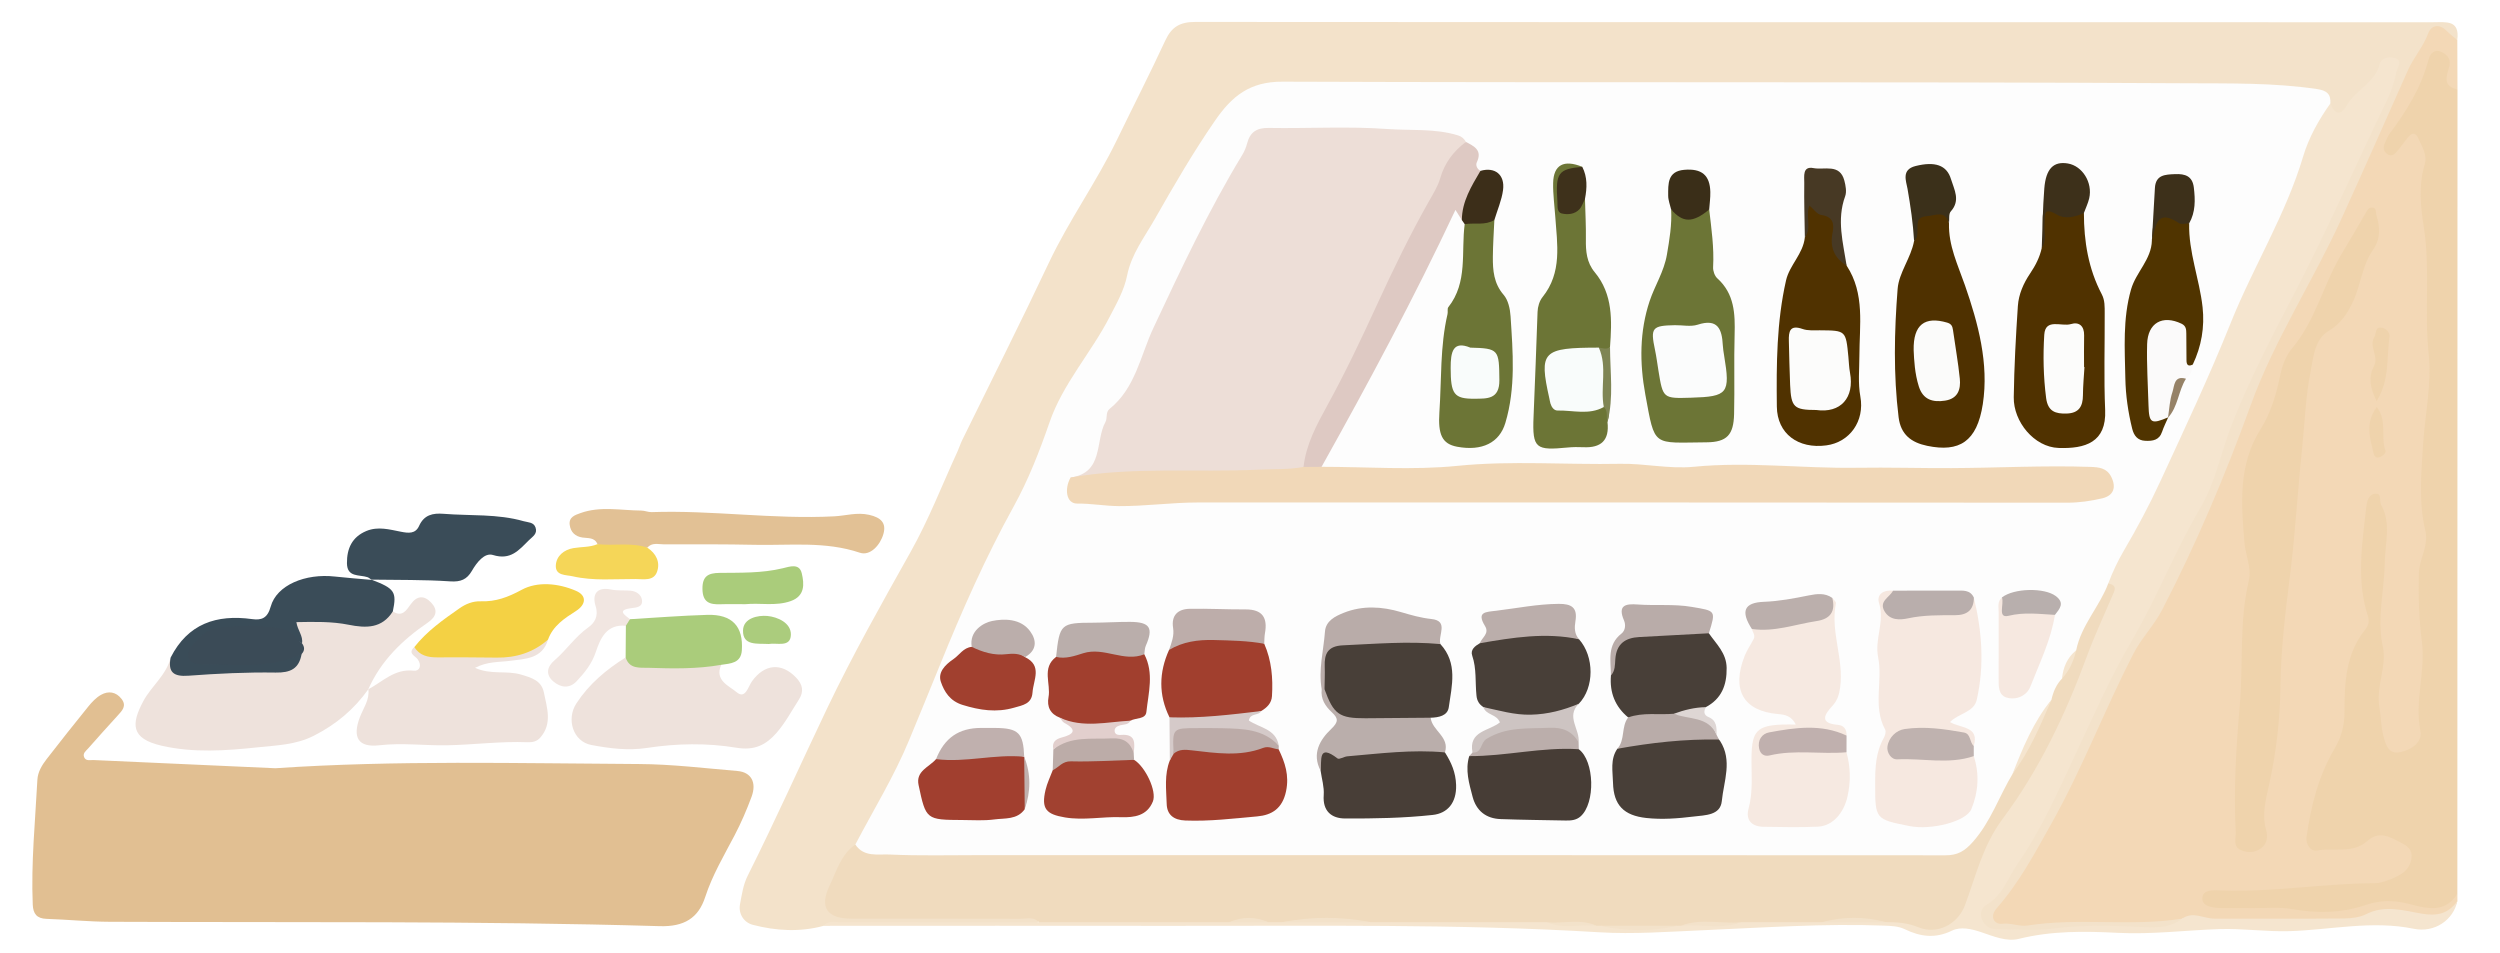 <?xml version="1.0" encoding="utf-8"?>
<!-- Generator: Adobe Illustrator 16.0.0, SVG Export Plug-In . SVG Version: 6.00 Build 0)  -->
<!DOCTYPE svg PUBLIC "-//W3C//DTD SVG 1.1//EN" "http://www.w3.org/Graphics/SVG/1.1/DTD/svg11.dtd">
<svg version="1.1" id="レイヤー_1" xmlns="http://www.w3.org/2000/svg" xmlns:xlink="http://www.w3.org/1999/xlink" x="0px"
	 y="0px" width="236px" height="90px" viewBox="0 0 236 90" enable-background="new 0 0 236 90" xml:space="preserve">
<g id="ラインナップ">
	<g>
		<path fill-rule="evenodd" clip-rule="evenodd" fill="#F3E2CA" d="M77.744,87.4c-2.235,0.607-4.478,0.477-6.678-0.096
			c-0.863-0.225-1.378-1.063-1.208-1.952c0.173-0.905,0.294-1.828,0.733-2.702c2.606-5.198,4.975-10.513,7.479-15.758
			c2.407-5.043,5.163-9.926,7.898-14.804c1.715-3.057,2.968-6.307,4.422-9.474c0.161-0.351,0.274-0.727,0.444-1.074
			c2.727-5.571,5.525-11.11,8.172-16.719c1.895-4.014,4.498-7.621,6.428-11.606c1.519-3.135,3.108-6.237,4.573-9.398
			c0.595-1.284,1.392-1.749,2.826-1.746c38.962,0.037,77.926,0.028,116.888,0.028c1.165,0,2.507-0.243,2.245,1.673
			c-2.122-0.536-2.349-0.638-3.32,1.527c-1.72,3.83-3.978,7.388-5.396,11.375c-1.619,4.549-4.012,8.776-6.308,13.008
			c-2.976,5.487-4.994,11.345-7.266,17.115c-1.884,4.785-4.303,9.321-6.952,13.743c-1.762,2.939-3.381,5.966-4.664,9.169
			c-1.674,4.172-3.81,8.125-6.226,11.911c-0.89,1.394-1.479,2.98-2.698,4.177c-0.423,0.413-0.248,0.832,0.382,0.901
			c0.604,0.066,1.215,0.239,1.818,0.154c4.407-0.628,8.869,0.196,13.273-0.521c0.486-0.079,1.003-0.031,1.413,0.336
			c-0.547,1.652-2.095,1.157-3.085,1.11c-4.1-0.194-8.175-0.126-12.248,0.352c-0.832,0.1-1.674-0.003-2.484-0.136
			c-1.441-0.237-2.004-1.662-1.029-2.75c4.403-4.93,6.696-11.043,9.561-16.838c1.545-3.129,2.984-6.313,4.854-9.274
			c1.129-1.787,1.885-3.771,2.737-5.696c1.078-2.433,2.717-4.554,3.665-7.078c1.54-4.093,2.763-8.305,4.783-12.23
			c2.663-5.175,5.381-10.33,7.83-15.611c1.561-3.362,2.85-6.848,4.673-10.095c0.361-0.643,0.607-1.417,0.476-2.196
			c-0.352-0.236-0.639-0.037-0.734,0.179c-0.654,1.466-1.958,2.368-2.974,3.521c-1.214,1.373-1.525,1.362-2.526-0.213
			c-0.278-0.567-0.798-0.734-1.364-0.819c-0.712-0.107-1.423-0.31-2.143-0.281c-3.941,0.153-7.86-0.377-11.798-0.375
			c-27.685,0.015-55.367,0.038-83.052-0.041c-2.669-0.009-4.341,1.042-5.805,3.1c-2.577,3.623-4.661,7.532-6.923,11.338
			c-0.743,1.251-1.292,2.558-1.707,3.954c-0.798,2.687-2.257,5.074-3.852,7.332c-1.199,1.696-2.325,3.439-2.984,5.36
			c-1.666,4.855-4.186,9.299-6.398,13.89c-2.169,4.499-4.084,9.102-5.919,13.741c-1.799,4.544-3.865,8.961-6.591,13.039
			c-0.961,1.097-1.618,2.375-2.168,3.707c-0.708,1.717-0.204,2.525,1.699,2.552c4.755,0.066,9.512,0.014,14.267,0.026
			c0.882,0.003,1.778-0.102,2.639,0.153c0.342,0.102,0.946,0.192,0.443,0.815c-6.118,0.023-12.232-0.004-18.349,0.019
			C78.927,87.229,78.305,87.051,77.744,87.4z"/>
		<path fill-rule="evenodd" clip-rule="evenodd" fill="#F3D8B6" d="M205.998,86.721c-4.83,0.769-9.733-0.116-14.566,0.645
			c-0.811,0.128-1.568-0.269-2.436-0.163c-0.685,0.082-1.258-0.617-0.486-1.492c2.124-2.413,3.616-5.245,5.177-8.026
			c2.897-5.165,5.001-10.716,7.706-15.976c0.76-1.476,1.951-2.667,2.722-4.158c3.226-6.233,5.949-12.671,8.339-19.272
			c2.231-6.165,5.863-11.677,8.577-17.623c2.126-4.663,4.197-9.349,6.279-14.031c0.538-1.21,1.444-2.202,1.911-3.474
			c0.282-0.77,1.035-0.956,1.742-0.236c0.308,0.313,0.668,0.575,1.007,0.861c0.003,1.553,0.009,3.108,0.015,4.661
			c-1.317,0.34-1.269-0.622-1.38-1.438c-0.061-0.457,0.24-1.181-0.438-1.242c-0.559-0.051-0.669,0.657-0.813,1.12
			c-0.749,2.408-2.331,4.371-3.565,6.433c0.142,0.23,0.234,0.265,0.341,0.202c0.664-0.39,1.073-1.526,2.066-0.957
			c0.883,0.507,1.159,1.531,1.103,2.476c-0.082,1.385,0.057,2.777-0.054,4.141c-0.16,1.969,0.413,3.874,0.326,5.794
			c-0.195,4.202,0.5,8.388,0.063,12.594c-0.442,4.242-0.868,8.497-0.254,12.767c0.087,0.608,0.109,1.233-0.077,1.817
			c-0.773,2.395-0.581,4.816-0.286,7.25c0.166,1.381,0.207,2.777,0.012,4.149c-0.228,1.604-0.315,3.201-0.146,4.81
			c0.1,0.955-0.156,1.751-0.888,2.383c-1.291,1.113-2.739,0.806-3.287-0.811c-0.688-2.022-0.77-4.128-0.458-6.238
			c0.097-0.656,0.318-1.309,0.229-1.974c-0.458-3.387,0.064-6.736,0.353-10.095c0.113-1.329,0.177-2.634-0.71-3.995
			c-0.468,0.876-0.619,1.694-0.604,2.485c0.051,2.646-0.471,5.317,0.345,7.933c0.213,0.682,0.001,1.332-0.394,1.895
			c-1.339,1.909-1.646,4.104-1.652,6.338c-0.007,1.881-0.402,3.587-1.322,5.246c-1.164,2.098-1.838,4.388-2.102,6.788
			c-0.117,1.082,0.316,1.589,1.418,1.441c1.308-0.176,2.624-0.173,3.838-0.916c1.181-0.725,3.225-0.136,4.006,1.015
			c0.677,0.998,0.386,1.922-0.427,2.683c-1.12,1.051-2.526,1.284-4.005,1.337c-4.539,0.161-9.056,0.771-13.607,0.695
			c-0.218-0.004-0.445,0.024-0.689,0.299c0.536,0.484,1.196,0.37,1.798,0.382c2.384,0.043,4.762-0.027,7.142,0.29
			c1.646,0.22,3.331,0.129,4.935-0.435c1.565-0.552,3.18-0.749,4.74-0.211c1.607,0.555,2.995,0.008,4.433-0.495
			c0.003,0.221,0.003,0.441,0.003,0.665c-0.508,1.44-1.59,1.952-3.009,1.705c-2.329-0.405-4.567-0.172-6.898,0.257
			c-3.046,0.562-6.196,0.166-9.302,0.191C210.503,87.229,208.221,87.342,205.998,86.721z"/>
		<path fill-rule="evenodd" clip-rule="evenodd" fill="#E1BF92" d="M25.994,72.522c11.394-0.771,22.875-0.459,34.354-0.397
			c3.089,0.018,6.18,0.396,9.265,0.657c1.296,0.109,1.836,1.073,1.338,2.426c-0.459,1.243-0.988,2.468-1.603,3.642
			c-0.999,1.908-2.099,3.751-2.776,5.83c-0.647,1.995-1.994,2.817-4.297,2.749c-17.3-0.508-34.609-0.335-51.916-0.412
			c-1.99-0.008-3.977-0.211-5.968-0.277c-0.92-0.031-1.263-0.479-1.299-1.349c-0.166-3.94,0.232-7.859,0.438-11.786
			c0.038-0.728,0.431-1.376,0.875-1.95C5.698,69.992,7,68.339,8.327,66.706c0.345-0.426,0.747-0.857,1.215-1.117
			c0.69-0.386,1.407-0.29,1.929,0.385c0.511,0.659,0.068,1.107-0.365,1.577c-0.938,1.017-1.854,2.056-2.774,3.09
			c-0.211,0.238-0.547,0.465-0.389,0.839c0.165,0.39,0.571,0.254,0.881,0.268C14.521,72.01,20.216,72.264,25.994,72.522z"/>
		<path fill-rule="evenodd" clip-rule="evenodd" fill="#EFD3AC" d="M231.974,84.391c-1.26,1.958-3.063,1.304-4.738,0.898
			c-1.347-0.327-2.617-0.306-3.909,0.14c-2.308,0.795-4.642,0.799-7.034,0.379c-1.133-0.199-2.323-0.074-3.488-0.083
			c-1-0.009-1.999,0.001-2.997-0.003c-0.797-0.005-1.911-0.104-1.908-0.894c0.004-0.932,1.144-0.788,1.889-0.764
			c4.819,0.162,9.592-0.67,14.402-0.694c0.482-0.003,0.982-0.176,1.441-0.355c0.943-0.37,1.842-0.819,2.012-1.985
			c0.119-0.815-0.392-1.179-1.033-1.503c-1.048-0.529-2.001-1.149-3.169-0.114c-1.355,1.202-3.159,0.585-4.745,0.88
			c-0.529,0.098-1.067-0.546-0.959-1.299c0.419-2.916,1.127-5.751,2.638-8.307c0.646-1.092,0.947-2.22,0.945-3.454
			c-0.001-2.783,0.103-5.53,1.989-7.841c0.274-0.336,0.373-0.758,0.215-1.25c-1.105-3.411-0.53-6.859-0.148-10.294
			c0.057-0.514,0.234-1.229,0.887-1.244c0.606-0.016,0.322,0.71,0.521,1.07c0.973,1.765,0.36,3.596,0.335,5.44
			c-0.034,2.632-0.764,5.237-0.182,7.91c0.407,1.88-0.661,3.751-0.326,5.711c0.157,0.91,0.146,1.866,0.393,2.775
			c0.224,0.82,0.459,1.736,1.595,1.491c1.044-0.222,2.098-0.938,1.888-1.995c-0.57-2.853,0.499-5.633,0.138-8.427
			c-0.279-2.152-0.337-4.301-0.287-6.455c0.031-1.362,0.955-2.578,0.61-4.044c-0.636-2.677-0.384-5.422-0.212-8.111
			c0.184-2.857,0.834-5.728,0.529-8.572c-0.427-3.995,0.174-7.995-0.467-12.011c-0.29-1.819-0.502-3.908,0.092-5.862
			c0.274-0.907-0.272-1.719-0.63-2.518c-0.219-0.49-0.576-0.481-0.9-0.098c-0.356,0.422-0.659,0.887-1.018,1.306
			c-0.247,0.288-0.534,0.639-0.978,0.336c-0.374-0.255-0.42-0.631-0.236-1.032c0.139-0.302,0.25-0.63,0.445-0.892
			c1.597-2.132,2.992-4.362,3.672-6.984c0.144-0.555,0.545-1.057,1.231-0.736c0.582,0.273,0.948,0.721,0.71,1.478
			c-0.27,0.862-0.566,1.799,0.8,2.051C231.98,33.754,231.979,59.073,231.974,84.391z"/>
		<path fill-rule="evenodd" clip-rule="evenodd" fill="#F5E5CF" d="M205.998,86.721c1.013-0.727,2.027-0.001,3.039-0.001
			c4.085-0.001,8.168,0.02,12.251-0.016c0.701-0.007,1.475-0.104,2.086-0.412c1.732-0.873,3.475-0.356,5.15-0.057
			c1.49,0.27,2.584,0.055,3.452-1.18c-0.368,1.793-2.15,3.026-4.119,2.621c-3.933-0.811-7.838,0.105-11.738,0.225
			c-2.222,0.065-4.388-0.266-6.586-0.195c-3.207,0.104-6.398,0.521-9.619,0.354c-3.13-0.162-6.246-0.2-9.345,0.571
			c-1.157,0.287-2.397-0.248-3.545-0.635c-0.928-0.313-1.939-0.541-2.762-0.142c-1.569,0.766-2.979,0.578-4.447-0.135
			c-0.607-0.292-1.274-0.313-1.949-0.34c-5.711-0.215-11.416,0.193-17.111,0.435c-3.266,0.138-6.544,0.391-9.787,0.193
			c-13.458-0.813-26.927-0.584-40.392-0.607c-10.945-0.018-21.888-0.002-32.832-0.001c0.481-0.563,1.136-0.334,1.715-0.336
			c6.203-0.018,12.406-0.013,18.607-0.013c0.679-0.659,1.548-0.521,2.361-0.523c5.149-0.012,10.301-0.029,15.45-0.001
			c1.248,0.117,2.498,0.057,3.748,0.042c0.522-0.046,1.043-0.043,1.563,0.001c2.741,0.019,5.482,0.054,8.222-0.027
			c5.456,0.038,10.914-0.175,16.367,0.108c1.557,0.495,3.17,0.168,4.752,0.313c0.195,0.011,0.389,0.045,0.58,0.09
			c2.385,0.347,4.771,0.315,7.155,0.013c0.19-0.056,0.385-0.086,0.581-0.105c1.878-0.163,3.782,0.212,5.644-0.286
			c2.481-0.27,4.969-0.093,7.454-0.133c1.881,0.107,3.765,0.019,5.645,0.049c0.937,0.02,1.878-0.006,2.8,0.24
			c3.367,0.895,4.891,0.092,5.371-3.345c0.315-2.269,1.28-4.033,2.601-5.789c1.967-2.616,3.247-5.651,4.876-8.466
			c2.295-3.968,3.459-8.373,5.468-12.428c0.268-0.54,0.518-1.118,0.153-1.731c-0.059-1.184,0.58-2.11,1.124-3.071
			c2.658-4.68,4.781-9.611,6.99-14.511c2.23-4.948,4.28-9.979,6.733-14.828c1.023-2.024,2.061-4.054,2.68-6.254
			c0.56-1.993,1.525-3.805,2.478-5.62c0.239-0.454,0.382-1.095,1.128-1.022c0.403,1.056,0.973,1.203,1.551,0.179
			c0.828-1.468,2.662-2.104,3.101-3.917c0.133-0.549,0.862-0.726,1.431-0.551c0.792,0.244,0.242,0.885,0.166,1.245
			c-0.189,0.908-0.455,1.803-0.871,2.665c-2.949,6.123-5.688,12.353-8.817,18.379c-2.091,4.029-4.19,8.037-5.852,12.262
			c-1.028,2.619-1.537,5.463-2.975,7.896c-2.416,4.093-4.114,8.538-6.528,12.641c-1.98,3.366-3.555,6.989-5.226,10.544
			c-1.662,3.538-3.232,7.157-5.489,10.401c-0.931,1.339-1.404,2.999-2.95,3.895c-0.513,0.299-0.669,0.897-0.392,1.474
			c0.257,0.534,0.702,0.843,1.326,0.841c1.775-0.011,3.575,0.166,5.32-0.062c2.986-0.391,5.946-0.267,8.93-0.124
			C203.833,87.586,205.026,87.479,205.998,86.721z"/>
		<path fill-rule="evenodd" clip-rule="evenodd" fill="#EEE2DC" d="M34.771,65.065c-1.348,1.9-3.044,3.322-5.154,4.393
			c-1.709,0.866-3.521,0.901-5.281,1.089c-3.009,0.323-6.077,0.538-9.069-0.149c-2.956-0.676-2.881-2.07-1.738-4.21
			c0.758-1.422,2.177-2.451,2.581-4.115c0.561,0.955,1.403,1.184,2.484,1.221c2.641,0.092,5.24-0.47,7.873-0.375
			c0.781,0.028,1.224-0.36,1.517-1.014c0.235-0.466,0.235-0.946,0.072-1.436c-0.491-2.028-0.403-2.149,1.654-2.191
			c0.661-0.014,1.339-0.09,1.984,0.033c1.868,0.357,3.686,0.438,5.392-0.594c0.884,0.583,1.285-0.12,1.686-0.675
			c0.601-0.836,1.272-0.853,1.923-0.163c0.669,0.71,0.511,1.335-0.317,1.9c-2.386,1.63-4.417,3.596-5.613,6.293L34.771,65.065z"/>
		<path fill-rule="evenodd" clip-rule="evenodd" fill="#EEE2DC" d="M68.086,62.759c-0.667,1.472,0.758,1.993,1.442,2.577
			c0.842,0.719,1.098-0.526,1.464-1.031c1.187-1.637,2.781-1.771,4.145-0.355c0.645,0.668,0.769,1.322,0.282,2.083
			c-0.686,1.069-1.293,2.215-2.123,3.159c-0.953,1.085-2.022,1.687-3.762,1.396c-2.768-0.463-5.647-0.414-8.445,0.015
			c-1.807,0.277-3.549,0.047-5.268-0.276c-1.731-0.327-2.38-2.439-1.412-3.925c1.196-1.832,2.82-3.191,4.648-4.338
			c2.352,0.756,4.761,0.548,7.164,0.423C66.867,62.453,67.535,62.193,68.086,62.759z"/>
		<path fill-rule="evenodd" clip-rule="evenodd" fill="#EEE2DC" d="M34.764,65.072c1.369-0.728,2.496-1.968,4.298-1.759
			c0.533,0.063,0.793-0.484,0.37-1.073c-0.234-0.325-0.98-0.564-0.32-1.155c4.098,0.7,8.185,1.204,12.133-0.698
			c0.153-0.075,0.325-0.036,0.487-0.006c-0.534,1.826-2.16,1.813-3.572,2c-1.059,0.139-2.143,0.05-3.315,0.663
			c1.487,0.679,2.958,0.231,4.323,0.631c1.04,0.305,1.955,0.583,2.177,1.705c0.285,1.428,0.823,2.922-0.343,4.251
			c-0.32,0.364-0.742,0.455-1.202,0.436c-2.542-0.104-5.065,0.241-7.596,0.288c-2.127,0.039-4.242-0.25-6.396-0.001
			c-1.984,0.229-2.562-0.73-1.842-2.634c0.328-0.869,0.938-1.647,0.805-2.654L34.764,65.072z"/>
		<path fill-rule="evenodd" clip-rule="evenodd" fill="#E2C195" d="M56.401,51.368c-0.275-0.66-0.883-0.543-1.417-0.625
			c-0.673-0.104-1.104-0.485-1.203-1.183c-0.108-0.762,0.53-0.947,1.006-1.121c1.878-0.682,3.825-0.256,5.745-0.241
			c0.328,0.001,0.656,0.156,0.981,0.146c5.758-0.2,11.491,0.699,17.253,0.397c1.088-0.058,2.133-0.402,3.286-0.139
			c1.121,0.255,1.633,0.774,1.342,1.803c-0.298,1.053-1.247,2.101-2.222,1.773c-3.26-1.099-6.57-0.677-9.866-0.746
			c-2.879-0.063-5.759-0.05-8.64-0.047c-0.53,0-1.121-0.195-1.559,0.313C59.51,52.002,57.915,52.254,56.401,51.368z"/>
		<path fill-rule="evenodd" clip-rule="evenodd" fill="#3A4C58" d="M35.09,54.743c-0.135-0.089-0.261-0.213-0.408-0.261
			c-0.774-0.252-1.917,0.04-1.93-1.314c-0.012-1.385,0.478-2.478,1.837-3.044c1.097-0.453,2.18-0.139,3.257,0.071
			c0.688,0.134,1.366,0.227,1.715-0.548c0.47-1.045,1.29-1.227,2.318-1.144c2.522,0.204,5.084-0.013,7.561,0.7
			c0.415,0.119,0.931,0.078,1.111,0.585c0.216,0.602-0.275,0.866-0.627,1.214c-0.939,0.927-1.716,1.909-3.388,1.39
			c-0.804-0.248-1.537,0.713-1.994,1.503c-0.465,0.802-1.049,1.055-2.041,0.986c-2.477-0.167-4.967-0.123-7.451-0.164L35.09,54.743z
			"/>
		<path fill-rule="evenodd" clip-rule="evenodd" fill="#F4D144" d="M51.732,60.381c-1.39,1.214-3.019,1.726-4.851,1.697
			c-1.875-0.03-3.751-0.026-5.625-0.022c-0.871,0.003-1.645-0.172-2.143-0.971c1.179-1.498,2.716-2.58,4.256-3.655
			c0.596-0.418,1.262-0.692,2.016-0.667c1.406,0.048,2.569-0.383,3.858-1.084c1.5-0.816,3.472-0.621,5.129,0.095
			c1.046,0.449,0.949,1.297,0.012,1.896C53.283,58.374,52.204,59.073,51.732,60.381z"/>
		<path fill-rule="evenodd" clip-rule="evenodd" fill="#3A4C58" d="M28.472,61.743c-0.246,1.385-1.047,1.77-2.447,1.748
			c-2.742-0.043-5.49,0.093-8.226,0.296c-1.407,0.104-1.964-0.314-1.69-1.715c1.626-3.197,4.326-4.091,7.691-3.629
			c0.867,0.118,1.446-0.056,1.755-1.181c0.557-2.023,3.263-3.153,6.075-2.835c1.151,0.128,2.307,0.212,3.459,0.315l-0.038-0.025
			c2.205,0.835,2.42,1.147,2.033,2.999c-1.03,1.621-2.521,1.592-4.172,1.261c-1.606-0.322-3.245-0.278-4.934-0.248
			c0.118,0.784,0.656,1.309,0.532,1.999c-2.063-1.229-4.324-1.35-6.634-1.165c-1.003,0.08-1.971,0.285-2.735,1.017
			c-0.323,0.306-0.698,0.646-0.591,1.118c0.121,0.533,0.654,0.556,1.086,0.55c2.417-0.027,4.855,0.295,7.237-0.428
			C27.387,61.664,27.924,61.434,28.472,61.743z"/>
		<path fill-rule="evenodd" clip-rule="evenodd" fill="#AACC7B" d="M68.086,62.759c-2.273,0.402-4.568,0.36-6.857,0.282
			c-0.806-0.027-1.813,0.148-2.169-0.979c0.007-0.995,0.015-1.994,0.023-2.989c-0.179-0.397,0.101-0.511,0.383-0.621
			c2.433-0.142,4.861-0.337,7.294-0.409c2.349-0.07,3.424,1.075,3.27,3.351C69.948,62.612,68.965,62.63,68.086,62.759z"/>
		<path fill-rule="evenodd" clip-rule="evenodd" fill="#F1E6E1" d="M59.466,58.452c-0.126,0.206-0.256,0.415-0.383,0.621
			c-1.823-0.177-2.411,1.193-2.845,2.491c-0.372,1.114-1.051,1.938-1.8,2.739c-0.687,0.733-1.52,0.613-2.21,0.019
			c-0.759-0.653-0.578-1.392,0.118-1.989c1.125-0.967,1.948-2.228,3.184-3.104c0.583-0.413,1.002-1.041,0.695-2.015
			c-0.337-1.069,0.069-1.846,1.462-1.563c0.59,0.121,1.213,0.062,1.819,0.108c0.55,0.044,1.021,0.363,1.094,0.869
			c0.098,0.678-0.499,0.719-1.014,0.784C58.209,57.593,58.961,58.043,59.466,58.452z"/>
		<path fill-rule="evenodd" clip-rule="evenodd" fill="#AACC7B" d="M70.351,57.035c-0.778,0.002-1.555-0.021-2.331,0.007
			c-1.018,0.038-1.689-0.169-1.708-1.434c-0.019-1.221,0.543-1.515,1.612-1.527c1.991-0.024,3.992,0.038,5.953-0.434
			c0.688-0.165,1.578-0.5,1.81,0.475c0.237,1.004,0.317,2.141-1.047,2.622C73.229,57.241,71.778,56.897,70.351,57.035z"/>
		<path fill-rule="evenodd" clip-rule="evenodd" fill="#F5D658" d="M56.401,51.368c1.564,0.182,3.167-0.197,4.708,0.33
			c0.828,0.548,1.235,1.366,0.919,2.27c-0.318,0.913-1.281,0.695-2.025,0.692c-1.984-0.009-3.985,0.192-5.941-0.257
			c-0.626-0.146-1.659-0.04-1.591-1.053c0.06-0.885,0.783-1.46,1.659-1.608C54.884,51.611,55.671,51.677,56.401,51.368z"/>
		<path fill-rule="evenodd" clip-rule="evenodd" fill="#ABCC7D" d="M72.572,60.793c-1.07-0.064-2.465,0.196-2.431-1.281
			c0.027-1.174,1.427-1.446,2.3-1.365c0.948,0.089,2.258,0.646,2.218,1.791C74.616,61.157,73.308,60.651,72.572,60.793z"/>
		<path fill-rule="evenodd" clip-rule="evenodd" fill="#FDFDFD" d="M219.988,9.765c-1.098,1.54-2.037,3.222-2.566,4.991
			c-1.653,5.54-4.726,10.441-6.858,15.766c-2.029,5.066-4.368,10.012-6.655,14.972c-1.019,2.207-2.171,4.36-3.4,6.456
			c-0.595,1.013-1.082,2.046-1.49,3.132c0.119,1.442-0.857,2.462-1.444,3.618c-0.45,0.889-0.983,1.735-1.322,2.68
			c-0.541,0.856-1.052,1.729-1.338,2.714c-0.346,0.719-0.681,1.445-1.063,2.148c-1.481,2.355-2.689,4.852-3.753,7.422
			c-0.82,2.204-1.93,4.229-3.421,6.059c-0.797,0.977-1.711,1.543-2.979,1.523c-0.5-0.008-0.998,0.012-1.498,0.012
			c-32.177,0-64.353,0-96.529,0.002c-1.335,0-2.672-0.004-3.961-0.385c-0.528-0.157-1.331-0.196-0.968-1.149
			c1.712-3.271,3.651-6.415,5.074-9.849c0.972-2.346,1.938-4.696,2.893-7.049c2.077-5.128,4.308-10.18,6.986-15.026
			c1.395-2.526,2.439-5.213,3.381-7.937c1.263-3.659,3.913-6.533,5.659-9.923c0.661-1.282,1.382-2.515,1.668-3.952
			c0.4-2.009,1.648-3.616,2.627-5.338c1.798-3.165,3.625-6.309,5.701-9.31c1.575-2.276,3.266-3.645,6.332-3.633
			c28.475,0.11,56.948-0.011,85.423,0.151c4.063,0.023,8.184-0.057,12.251,0.549C219.644,8.542,220.044,8.875,219.988,9.765z"/>
		<path fill-rule="evenodd" clip-rule="evenodd" fill="#F0DBBE" d="M193.659,66.051c0.165-0.747,0.455-1.431,0.993-1.99
			c0.433-0.898,0.797-1.829,1.34-2.673c0.466-2.362,2.203-4.115,3.025-6.306c0.947,0.169,0.578,0.719,0.36,1.231
			c-0.797,1.872-1.666,3.714-2.366,5.622c-2.003,5.454-4.494,10.714-7.945,15.341c-1.908,2.557-2.531,5.389-3.57,8.17
			c-0.678,1.81-2.618,2.821-4.41,2.086c-1.024-0.419-2.02-0.488-3.067-0.481c-2.001-0.27-4.003-0.271-6.004,0.001
			c-2.553,0.001-5.105,0.002-7.658,0.005c-1.868,0.448-3.798-0.138-5.664,0.331l-0.166-0.001l-0.167,0.001
			c-2.443,0.263-4.886,0.263-7.328,0h-0.166h-0.167c-1.529-0.474-3.134,0.125-4.665-0.331c-5.551-0.003-11.102-0.004-16.652-0.005
			c-2.778-0.28-5.558-0.277-8.335-0.001c-0.442,0-0.884,0-1.326,0c-1.224-0.267-2.448-0.267-3.672,0
			c-5.994,0.001-11.988,0.001-17.982,0.001c-0.495-0.538-1.146-0.318-1.729-0.319c-5.33-0.017-10.659-0.006-15.987-0.013
			c-2.307-0.003-3.014-1.09-2.032-3.131c0.663-1.378,1.064-2.925,2.425-3.863c0.811,1.219,2.146,0.889,3.244,0.941
			c2.822,0.131,5.654,0.057,8.483,0.057c30.391,0,60.783-0.006,91.173,0.017c1.156,0.002,1.823-0.388,2.614-1.287
			c1.686-1.915,2.46-4.287,3.729-6.399C191.327,70.781,192.304,68.316,193.659,66.051z"/>
		<path fill-rule="evenodd" clip-rule="evenodd" fill="#EFD3AC" d="M211.06,78.619c-0.219-4.018,0.027-8.043,0.374-12.015
			c0.344-3.926-0.072-7.905,0.853-11.79c0.286-1.199-0.313-2.39-0.414-3.599c-0.308-3.694-0.594-7.344,1.541-10.725
			c0.97-1.536,1.485-3.332,1.854-5.124c0.194-0.953,0.541-1.815,1.15-2.542c2.219-2.65,2.935-6.08,4.695-8.964
			c0.749-1.227,1.458-2.478,2.188-3.716c0.165-0.278,0.304-0.643,0.723-0.537c0.346,0.088,0.229,0.444,0.305,0.692
			c0.355,1.147,0.423,2.226-0.323,3.294c-1.025,1.47-1.141,3.313-1.893,4.902c-0.522,1.104-1.141,2.059-2.281,2.74
			c-1.351,0.805-1.44,2.487-1.709,3.824c-0.475,2.364-0.543,4.809-0.799,7.218c-0.429,4.047-0.646,8.109-1.161,12.158
			c-0.439,3.451-0.851,6.955-0.892,10.48c-0.035,3.066-0.404,6.137-1.068,9.166c-0.297,1.354-0.699,2.773-0.292,4.218
			c0.19,0.674,0.138,1.335-0.496,1.796c-0.596,0.436-1.28,0.415-1.898,0.145C210.808,79.927,211.044,79.202,211.06,78.619z"/>
		<path fill-rule="evenodd" clip-rule="evenodd" fill="#EFD3AC" d="M224.353,37.868c-0.659-1.314-0.776-2.316-0.247-3.319
			c0.481-0.915-0.516-1.835,0.032-2.731c0.188-0.307,0.052-0.892,0.57-0.897c0.492-0.004,0.92,0.472,0.863,0.853
			C225.277,33.721,225.617,35.815,224.353,37.868z"/>
		<path fill-rule="evenodd" clip-rule="evenodd" fill="#EFD3AC" d="M224.372,38.424c1.013,1.313,0.34,2.843,0.821,4.119
			c0.08,0.211-0.307,0.578-0.663,0.644c-0.261,0.047-0.412-0.16-0.462-0.376C223.742,41.387,223.227,39.947,224.372,38.424z"/>
		<path fill-rule="evenodd" clip-rule="evenodd" fill="#F3E2CA" d="M121.046,87.051c2.777-0.539,5.557-0.539,8.335,0.001
			C126.603,87.052,123.823,87.051,121.046,87.051z"/>
		<path fill-rule="evenodd" clip-rule="evenodd" fill="#F3E2CA" d="M151.031,87.388c2.442,0,4.885,0,7.328,0
			C155.916,87.938,153.474,87.938,151.031,87.388z"/>
		<path fill-rule="evenodd" clip-rule="evenodd" fill="#F3E2CA" d="M172.015,87.052c2.001-0.542,4.002-0.542,6.004-0.001
			C176.018,87.051,174.016,87.052,172.015,87.052z"/>
		<path fill-rule="evenodd" clip-rule="evenodd" fill="#F3E2CA" d="M158.692,87.388c1.852-0.725,3.78-0.15,5.664-0.331
			C162.504,87.777,160.576,87.205,158.692,87.388z"/>
		<path fill-rule="evenodd" clip-rule="evenodd" fill="#F3E2CA" d="M146.033,87.057c1.553,0.164,3.152-0.369,4.665,0.331
			C149.147,87.223,147.547,87.754,146.033,87.057z"/>
		<path fill-rule="evenodd" clip-rule="evenodd" fill="#F3E2CA" d="M116.048,87.051c1.224-0.531,2.448-0.531,3.672,0
			C118.496,87.051,117.272,87.051,116.048,87.051z"/>
		<path fill-rule="evenodd" clip-rule="evenodd" fill="#3B4B57" d="M28.472,61.743c-3.097,1.468-6.403,0.934-9.642,0.958
			c-1.047,0.008-1.407-0.91-0.717-1.744c0.618-0.748,1.246-1.478,2.376-1.65c2.04-0.313,4.034-0.308,6.076,0.025
			c0.984,0.162,1.293,0.948,1.945,1.396C28.769,61.077,28.779,61.416,28.472,61.743z"/>
		<path fill-rule="evenodd" clip-rule="evenodd" fill="#EDDED7" d="M101.063,45.078c3.155-0.447,2.299-3.443,3.296-5.254
			c0.188-0.343-0.001-0.914,0.381-1.221c2.452-1.967,2.917-5.037,4.143-7.65c2.601-5.552,5.208-11.091,8.393-16.34
			c0.198-0.327,0.353-0.695,0.449-1.065c0.279-1.069,0.893-1.491,2.042-1.471c3.714,0.065,7.442-0.17,11.138,0.099
			c2.238,0.164,4.536-0.072,6.732,0.604c0.337,0.103,0.582,0.309,0.746,0.618c-1.019,1.663-1.883,3.411-2.807,5.124
			c-3.077,5.703-5.815,11.564-8.523,17.444c-1.221,2.651-3.119,4.984-3.709,7.935c-0.053,0.269-0.301,0.455-0.548,0.604
			c-3.028,0.378-6.07,0.377-9.113,0.445c-3.585,0.079-7.208-0.481-10.755,0.542C102.301,45.673,101.594,45.616,101.063,45.078z"/>
		<path fill-rule="evenodd" clip-rule="evenodd" fill="#F1D8B8" d="M101.063,45.078c5.899-1.046,11.862-0.46,17.789-0.744
			c1.388-0.067,2.813,0.007,4.2-0.255c0.565-0.419,1.134-0.517,1.705-0.012c4.274-0.001,8.584,0.336,12.814-0.089
			c5.141-0.518,10.253-0.091,15.374-0.194c2.309-0.047,4.632,0.508,6.952,0.28c5.145-0.505,10.276,0.174,15.417,0.093
			c2.971-0.046,5.949,0.046,8.927,0.033c4.358-0.02,8.72-0.263,13.08-0.115c0.823,0.029,1.553,0.101,1.972,0.923
			c0.515,1.012,0.229,1.796-0.843,2.045c-1.063,0.248-2.15,0.412-3.276,0.411c-27.367-0.025-54.733-0.021-82.1-0.019
			c-2.49,0-4.961,0.359-7.461,0.343c-1.311-0.01-2.603-0.254-3.924-0.24C100.638,47.549,100.466,46.138,101.063,45.078z"/>
		<path fill-rule="evenodd" clip-rule="evenodd" fill="#F6E9E1" d="M174.31,71.013c0.377,1.402,0.419,2.779,0.082,4.23
			c-0.342,1.459-1.34,2.723-2.775,2.793c-1.71,0.083-3.429,0.036-5.144,0.013c-1.108-0.018-1.704-0.633-1.408-1.712
			c0.448-1.644,0.25-3.296,0.278-4.944c0.04-2.356,0.529-2.9,2.882-2.994c0.38-0.016,0.761-0.003,1.299-0.003
			c-0.419-0.832-1.037-0.935-1.685-0.991c-3.259-0.282-4.413-2.278-3.144-5.488c0.22-0.557,0.576-1.06,0.852-1.597
			c0.176-0.345-0.094-0.633-0.172-0.945c1.522-0.723,3.219-0.581,4.82-0.932c1.292-0.283,2.259-0.758,2.771-2
			c0.122,0.17,0.375,0.365,0.348,0.503c-0.552,2.679,0.768,5.261,0.396,7.938c-0.097,0.688-0.254,1.232-0.732,1.75
			c-0.736,0.798-1.275,1.636,0.501,1.789c0.59,0.052,0.859,0.427,0.836,1.016c-1.383,0.254-2.705-0.399-4.094-0.26
			c-0.877,0.09-1.761,0.113-2.607,0.384c-0.364,0.117-0.826,0.262-0.77,0.724c0.067,0.547,0.591,0.393,0.94,0.372
			c1.545-0.091,3.088-0.053,4.63-0.049C173.07,70.61,173.752,70.537,174.31,71.013z"/>
		<path fill-rule="evenodd" clip-rule="evenodd" fill="#F6E8E0" d="M186.325,71.378c0.549,1.694,0.437,3.394-0.228,4.999
			c-0.487,1.183-3.792,2.009-5.813,1.609c-3.27-0.646-3.267-0.646-3.27-4.004c-0.001-1.491,0.052-2.967,0.815-4.318
			c0.125-0.224,0.233-0.599,0.132-0.784c-1.192-2.197-0.212-4.594-0.663-6.822c-0.354-1.745,0.638-3.366,0.09-5.104
			c-0.271-0.859,0.419-1.287,1.313-1.194c-0.391,2.142-0.115,2.421,2.153,2.056c0.874-0.141,1.751-0.237,2.624-0.161
			c1.201,0.106,2.146-0.268,2.854-1.239c0.776,3.198,1.007,6.422,0.271,9.653c-0.271,1.181-1.696,1.249-2.524,2.094
			c1.045,0.612,2.801,0.375,2.244,2.259c-1.617-1.101-3.442-1.296-5.329-1.229c-0.387,0.014-0.779,0.017-1.136,0.18
			c-0.511,0.232-1.06,0.504-0.964,1.176c0.091,0.624,0.675,0.677,1.167,0.697c1.653,0.072,3.31,0.044,4.964,0.018
			C185.462,71.252,185.908,71.157,186.325,71.378z"/>
		<path fill-rule="evenodd" clip-rule="evenodd" fill="#503200" d="M196.721,20.104c-0.002,2.684,0.423,5.277,1.688,7.68
			c0.3,0.571,0.271,1.184,0.274,1.788c0.014,3.048-0.086,6.102,0.044,9.146c0.131,3.047-1.889,3.657-4.399,3.569
			c-2.302-0.081-4.262-2.474-4.23-4.783c0.04-2.874,0.196-5.748,0.388-8.616c0.074-1.108,0.531-2.147,1.163-3.082
			c0.5-0.74,0.904-1.523,1.094-2.405c0.222-0.969,0.071-1.951,0.094-2.926c0.014-0.597,0.214-1.052,0.845-0.835
			C194.677,19.983,195.742,19.735,196.721,20.104z"/>
		<path fill-rule="evenodd" clip-rule="evenodd" fill="#4F3100" d="M183.985,21.082c-0.056,2.1,0.828,3.904,1.505,5.844
			c1.247,3.579,2.277,7.399,1.688,11.217c-0.55,3.574-2.237,4.568-5.247,3.944c-1.503-0.312-2.501-1.057-2.703-2.7
			c-0.496-4.04-0.408-8.098-0.091-12.126c0.121-1.526,1.266-2.921,1.552-4.517c0.276-0.393,0.204-0.855,0.146-1.265
			c-0.172-1.229,0.621-1.428,1.539-1.632C183.46,19.606,183.851,20.146,183.985,21.082z"/>
		<path fill-rule="evenodd" clip-rule="evenodd" fill="#6C7536" d="M161.348,19.777c0.208,1.807,0.473,3.607,0.369,5.44
			c-0.02,0.35,0.145,0.829,0.396,1.056c1.627,1.467,1.688,3.357,1.634,5.339c-0.07,2.492,0.012,4.987-0.049,7.48
			c-0.046,1.956-0.67,2.646-2.606,2.662c-5.143,0.039-4.846,0.509-5.771-4.497c-0.557-3.016-0.543-5.987,0.403-8.833
			c0.487-1.462,1.359-2.778,1.633-4.388c0.243-1.427,0.481-2.826,0.396-4.272C158.948,20.547,160.148,20.087,161.348,19.777z"/>
		<path fill-rule="evenodd" clip-rule="evenodd" fill="#503200" d="M174.322,25.077c1.748,2.658,1.205,5.647,1.204,8.547
			c-0.002,1.272-0.142,2.531,0.092,3.81c0.422,2.328-1.007,4.316-3.214,4.611c-2.642,0.354-4.641-1.09-4.67-3.664
			c-0.046-3.987-0.022-7.991,0.868-11.911c0.331-1.45,1.621-2.512,1.774-4.059c0.391-1.057-0.071-2.19,0.263-3.257
			c2.343,0.744,2.696,1.071,2.758,3.344C173.425,23.519,173.98,24.233,174.322,25.077z"/>
		<path fill-rule="evenodd" clip-rule="evenodd" fill="#6C7536" d="M151.747,39.851c0.198,1.709-0.602,2.448-2.277,2.365
			c-0.496-0.024-0.997-0.018-1.492,0.03c-2.973,0.284-3.341,0.124-3.211-2.889c0.14-3.307,0.261-6.615,0.379-9.922
			c0.016-0.472,0.178-1.028,0.467-1.387c1.869-2.325,1.387-4.993,1.203-7.624c-0.071-1.047-0.22-2.095-0.199-3.141
			c0.034-1.729,1.009-2.244,2.749-1.537c-1.056,0.568-2.213,1.053-1.921,2.623c0.078,0.416-0.092,0.947,0.366,1.186
			c0.558,0.29,0.903-0.174,1.248-0.518c0.159-0.157,0.319-0.296,0.563-0.267c0.032,1.269,0.104,2.538,0.086,3.807
			c-0.019,1.131,0.07,2.202,0.833,3.119c1.736,2.092,1.626,4.57,1.445,7.059c-0.286,0.656-0.87,0.437-1.368,0.47
			c-0.551-0.008-1.107-0.058-1.652,0.001c-0.822,0.089-1.977-0.397-2.307,0.728c-0.372,1.272-0.313,2.639,0.384,3.85
			c0.275,0.479,0.852,0.438,1.347,0.475c1.045,0.08,2.092-0.124,3.138,0.027C152.079,38.753,151.848,39.311,151.747,39.851z"/>
		<path fill-rule="evenodd" clip-rule="evenodd" fill="#6C7536" d="M141.068,20.769c-0.052,1.161-0.134,2.319-0.142,3.481
			c-0.01,1.279,0.085,2.502,1.016,3.581c0.432,0.498,0.611,1.327,0.655,2.023c0.218,3.372,0.5,6.755-0.492,10.074
			c-0.558,1.867-2.2,2.684-4.554,2.244c-1.432-0.269-1.811-1.168-1.671-3.253c0.207-3.095,0.055-6.216,0.767-9.269
			c0.051-0.214-0.04-0.507,0.075-0.652c1.858-2.351,1.198-5.193,1.545-7.836C139.115,20.417,140.074,20.463,141.068,20.769z"/>
		<path fill-rule="evenodd" clip-rule="evenodd" fill="#DEC9C3" d="M124.757,44.067c-0.567,0.004-1.137,0.008-1.705,0.012
			c0.243-2.124,1.219-3.933,2.234-5.784c1.694-3.085,3.211-6.274,4.678-9.477c1.52-3.314,3.104-6.588,4.896-9.763
			c0.407-0.721,0.869-1.443,1.095-2.226c0.417-1.452,1.251-2.548,2.428-3.432c0.767,0.408,1.573,0.77,1.032,1.916
			c-0.131,0.275,0.008,0.634,0.339,0.817c-0.274,1.665-1.099,3.122-1.755,4.642c-0.171-0.27-0.342-0.54-0.604-0.957
			C133.484,28.134,129.189,36.137,124.757,44.067z"/>
		<path fill-rule="evenodd" clip-rule="evenodd" fill="#503400" d="M204.681,39.393c-0.196,0.455-0.424,0.9-0.58,1.367
			c-0.269,0.806-0.894,0.883-1.591,0.852c-0.732-0.032-1.072-0.503-1.231-1.141c-0.385-1.558-0.615-3.137-0.646-4.747
			c-0.053-2.813-0.255-5.626,0.536-8.395c0.464-1.633,1.926-2.826,1.969-4.626c0.197-3.112,0.431-3.22,3.519-1.618
			c-0.067,2.715,0.972,5.253,1.266,7.907c0.207,1.887-0.107,3.703-0.926,5.425c-0.703,0.717-0.885,0.123-1.026-0.434
			c-0.164-0.642-0.073-1.313-0.145-1.968c-0.082-0.731-0.5-1.06-1.203-1.09c-0.686-0.028-1.244,0.217-1.341,0.934
			c-0.285,2.131-0.199,4.274-0.059,6.41C203.281,39.135,204.128,39.103,204.681,39.393z"/>
		<path fill-rule="evenodd" clip-rule="evenodd" fill="#483F38" d="M135.974,60.802c1.654,1.799,1.081,3.924,0.791,5.962
			c-0.115,0.813-0.957,0.966-1.711,0.99c-0.76,0.611-1.668,0.46-2.536,0.474c-1.265,0.021-2.531,0.021-3.796,0
			c-2.206-0.036-3.369-1.029-3.836-3.253c-0.001-0.39-0.001-0.776-0.001-1.166c0.001-2.988,0.4-3.431,3.428-3.562
			c1.994-0.086,3.992-0.042,5.988-0.014C134.911,60.244,135.529,60.28,135.974,60.802z"/>
		<path fill-rule="evenodd" clip-rule="evenodd" fill="#483E37" d="M136.403,71.027c0.595,0.941,1.018,1.882,1.054,3.075
			c0.052,1.678-0.807,2.677-2.207,2.828c-2.739,0.299-5.514,0.346-8.273,0.336c-1.271-0.006-2.131-0.685-2.018-2.211
			c0.058-0.759-0.187-1.536-0.294-2.304c-0.209-2.012-0.184-1.73,1.746-1.909c2.477-0.229,4.967-0.07,7.427-0.443
			C134.767,70.258,135.729,70.085,136.403,71.027z"/>
		<path fill-rule="evenodd" clip-rule="evenodd" fill="#483F38" d="M149.062,60.347c1.456,1.645,1.448,4.569-0.02,6.085
			c-2.927,2.273-5.948,1.823-9.009,0.319c-0.39-0.254-0.601-0.579-0.652-1.073c-0.135-1.26,0.021-2.547-0.405-3.787
			c-0.192-0.563,0.267-0.908,0.72-1.171C142.766,59.33,145.879,58.979,149.062,60.347z"/>
		<path fill-rule="evenodd" clip-rule="evenodd" fill="#483F38" d="M161.317,59.782c0.699,1.013,1.659,1.861,1.678,3.267
			c0.021,1.629-0.477,2.912-1.967,3.706c-0.952,0.609-2.055,0.766-3.119,1.042c-1.403-0.031-2.813,0.406-4.208-0.07
			c-1.245-1.03-1.762-2.36-1.629-3.959c0.258-3.997,1.157-4.177,4.75-4.186c0.893-0.003,1.759-0.194,2.64-0.272
			C160.127,59.252,160.798,59.235,161.317,59.782z"/>
		<path fill-rule="evenodd" clip-rule="evenodd" fill="#483F38" d="M162.268,69.814c0.035,0.043,0.076,0.081,0.105,0.128
			c1.192,1.849,0.35,3.807,0.166,5.675c-0.132,1.36-1.555,1.331-2.662,1.465c-1.487,0.181-2.974,0.3-4.474,0.135
			c-2.103-0.232-3.086-1.199-3.135-3.327c-0.024-1.071-0.28-2.208,0.406-3.204c2.516-1.482,5.382-0.98,8.083-1.404
			C161.305,69.196,161.862,69.359,162.268,69.814z"/>
		<path fill-rule="evenodd" clip-rule="evenodd" fill="#473D36" d="M149.036,70.727c1.485,1.097,1.589,5.087,0.17,6.341
			c-0.411,0.363-0.9,0.398-1.404,0.389c-2.046-0.039-4.095-0.062-6.14-0.135c-1.381-0.047-2.306-0.79-2.65-2.111
			c-0.324-1.248-0.716-2.514-0.318-3.832c3.007-1.137,6.175-0.926,9.297-1.092C148.382,70.265,148.732,70.471,149.036,70.727z"/>
		<path fill-rule="evenodd" clip-rule="evenodd" fill="#A13F2E" d="M119.345,60.771c0.695,1.58,0.834,3.246,0.73,4.942
			c-0.041,0.675-0.479,1.085-1.018,1.41c-2.142,0.745-4.333,1.181-6.616,1.106c-0.726-0.024-1.435-0.052-2.042-0.516
			c-1.039-2.113-1-4.232-0.041-6.358c0.862-1.099,2.035-1.513,3.377-1.426C115.625,60.053,117.637,59.417,119.345,60.771z"/>
		<path fill-rule="evenodd" clip-rule="evenodd" fill="#A13F2E" d="M120.704,70.736c0.604,1.25,1.013,2.457,0.699,3.957
			c-0.34,1.63-1.335,2.251-2.72,2.375c-2.257,0.202-4.513,0.479-6.794,0.388c-1.092-0.045-1.724-0.544-1.754-1.566
			c-0.041-1.37-0.235-2.772,0.297-4.108c0.176-0.326,0.114-0.744,0.397-1.029c0.611-0.537,1.323-0.396,2.036-0.318
			c2.025,0.215,4.052,0.342,6.056-0.179C119.613,70.072,120.226,70.143,120.704,70.736z"/>
		<path fill-rule="evenodd" clip-rule="evenodd" fill="#A13F2E" d="M108.023,61.763c0.929,1.782,0.389,3.637,0.195,5.448
			c-0.075,0.704-0.996,0.537-1.502,0.821c-0.818,0.266-1.666,0.41-2.489,0.681c-1.544,0.506-2.887-0.167-4.169-0.961
			c-0.908-0.343-1.248-1.033-1.078-1.942c0.236-1.267-0.672-2.751,0.713-3.797c1.792-0.865,3.681-1.206,5.61-0.708
			C106.209,61.539,107.206,61.124,108.023,61.763z"/>
		<path fill-rule="evenodd" clip-rule="evenodd" fill="#A13F2F" d="M96.735,76.387c-0.721,1.019-1.878,0.832-2.88,0.969
			c-0.979,0.132-1.987,0.059-2.984,0.054c-3.441-0.019-3.461-0.019-4.157-3.299c-0.285-1.336,1.005-1.694,1.648-2.45
			c2.765-0.415,5.518-1.317,8.322-0.221l-0.001-0.004C97.043,73.083,96.969,74.734,96.735,76.387z"/>
		<path fill-rule="evenodd" clip-rule="evenodd" fill="#A14130" d="M107.057,71.728c1.053,0.637,2.172,2.959,1.773,3.937
			c-0.545,1.333-1.726,1.522-3.017,1.477c-1.758-0.063-3.5,0.321-5.28,0.023c-1.78-0.298-2.255-0.813-1.833-2.6
			c0.15-0.637,0.447-1.24,0.678-1.858c0.443-0.959,1.188-1.279,2.239-1.264C103.436,71.469,105.285,70.78,107.057,71.728z"/>
		<path fill-rule="evenodd" clip-rule="evenodd" fill="#A1402F" d="M96.763,62.032c1.665,0.81,0.786,2.158,0.707,3.335
			c-0.074,1.093-0.927,1.203-1.738,1.438c-1.666,0.483-3.235,0.243-4.87-0.262c-1.187-0.368-1.727-1.249-2.042-2.175
			c-0.302-0.886,0.379-1.6,1.168-2.135c0.579-0.392,0.948-1.093,1.744-1.169C93.433,61.268,95.261,60.799,96.763,62.032z"/>
		<path fill-rule="evenodd" clip-rule="evenodd" fill="#BAAEAB" d="M136.403,71.027c-3.086-0.291-6.146,0.107-9.21,0.369
			c-0.321,0.025-0.769,0.327-0.929,0.203c-1.891-1.455-1.465,0.226-1.6,1.152c-0.85-1.616-0.063-2.928,1.012-3.947
			c0.709-0.674,0.645-1.005,0.057-1.558c-0.628-0.588-1.076-1.261-0.964-2.18c0.088-0.148,0.176-0.148,0.265,0
			c0.863,2.37,1.392,2.748,3.877,2.737c2.048-0.011,4.095-0.034,6.143-0.051C135.186,68.977,136.872,69.558,136.403,71.027z"/>
		<path fill-rule="evenodd" clip-rule="evenodd" fill="#B9ACA9" d="M125.034,65.067c-0.089,0-0.177,0-0.265,0
			c-0.327-1.836,0.175-3.631,0.308-5.441c0.074-1.018,0.961-1.454,1.786-1.783c1.773-0.705,3.604-0.592,5.385-0.063
			c0.954,0.282,1.874,0.548,2.883,0.655c1.677,0.179,0.588,1.556,0.843,2.366c-3.071-0.286-6.132-0.021-9.198,0.118
			c-1.432,0.066-1.769,0.79-1.721,2.009C125.081,63.641,125.042,64.355,125.034,65.067z"/>
		<path fill-rule="evenodd" clip-rule="evenodd" fill="#F6E8E0" d="M193.987,58.044c-0.387,2.395-1.459,4.564-2.328,6.79
			c-0.318,0.82-1.304,1.289-2.219,1.021c-0.809-0.237-0.772-1.093-0.77-1.832c0.013-2.077-0.008-4.153,0.003-6.23
			c0.001-0.479-0.139-1.005,0.307-1.394c0.461,0.826,0.903,1.441,2.106,1.049C192.048,57.131,193.12,57.352,193.987,58.044z"/>
		<path fill-rule="evenodd" clip-rule="evenodd" fill="#FBFAFA" d="M204.681,39.393c-1.601,0.686-1.813,0.562-1.861-1.106
			c-0.054-1.935-0.183-3.87-0.131-5.8c0.053-2.016,1.453-2.784,3.24-1.933c0.453,0.215,0.454,0.569,0.459,0.957
			c0.009,0.83,0.017,1.66,0.016,2.489c0,0.436,0.15,0.628,0.593,0.418c-0.039,0.528-0.236,0.981-0.64,1.336
			c-1.423,0.831-0.927,2.55-1.7,3.682L204.681,39.393z"/>
		<path fill-rule="evenodd" clip-rule="evenodd" fill="#BDADAA" d="M119.345,60.771c-1.567-0.288-3.149-0.307-4.738-0.353
			c-1.518-0.039-2.935,0.153-4.249,0.938c0.232-0.672,0.503-1.33,0.384-2.075c-0.191-1.203,0.457-1.788,1.564-1.81
			c1.755-0.034,3.514,0.068,5.271,0.057c1.593-0.009,2.104,0.779,1.834,2.256C119.352,60.106,119.365,60.442,119.345,60.771z"/>
		<path fill-rule="evenodd" clip-rule="evenodd" fill="#B9ACA9" d="M161.317,59.782c-2.189,0.117-4.38,0.23-6.568,0.354
			c-1.313,0.073-2.155,0.629-2.261,2.073c-0.039,0.521-0.004,1.113-0.416,1.558c-0.011-1.403-0.381-2.883,0.993-3.955
			c0.385-0.301,0.408-0.854,0.244-1.234c-0.627-1.453,0.147-1.6,1.289-1.515c1.699,0.126,3.404-0.063,5.108,0.227
			C161.983,57.677,161.993,57.613,161.317,59.782z"/>
		<path fill-rule="evenodd" clip-rule="evenodd" fill="#BBAEAB" d="M149.062,60.347c-3.155-0.674-6.261-0.163-9.366,0.373
			c0.188-0.532,0.929-0.908,0.492-1.618c-0.833-1.354,0.065-1.327,1.044-1.447c1.968-0.238,3.912-0.636,5.913-0.65
			c1.2-0.01,1.789,0.346,1.578,1.622C148.623,59.229,148.611,59.839,149.062,60.347z"/>
		<path fill-rule="evenodd" clip-rule="evenodd" fill="#BAAEAB" d="M108.023,61.763c-1.922,0.785-3.794-0.72-5.765-0.099
			c-0.782,0.245-1.667,0.568-2.564,0.349c0.333-3.129,0.44-3.22,3.518-3.231c1.152-0.004,2.305-0.083,3.458-0.077
			c1.891,0.01,2.235,0.563,1.49,2.264C108.054,61.206,108.067,61.496,108.023,61.763z"/>
		<path fill-rule="evenodd" clip-rule="evenodd" fill="#BFB2AF" d="M186.325,71.378c-2.373,0.808-4.813,0.182-7.218,0.304
			c-0.61,0.031-1.003-0.667-0.934-1.19c0.113-0.872,0.824-1.552,1.621-1.67c1.863-0.276,3.741-0.008,5.592,0.326
			c0.685,0.122,0.523,0.919,0.937,1.272C186.323,70.739,186.324,71.058,186.325,71.378z"/>
		<path fill-rule="evenodd" clip-rule="evenodd" fill="#3B301A" d="M183.985,21.082c-0.366-1.289-1.284-0.725-2.104-0.671
			c-1.065,0.07-0.837,0.813-0.868,1.441c-0.02,0.335-0.013,0.668-0.324,0.892c-0.094-1.652-0.335-3.282-0.617-4.914
			c-0.128-0.739-0.609-1.817,0.758-2.158c1.826-0.455,2.94-0.092,3.341,1.23c0.304,1,0.922,2.013-0.019,3.059
			C183.941,20.194,184.033,20.702,183.985,21.082z"/>
		<path fill-rule="evenodd" clip-rule="evenodd" fill="#B9ACA9" d="M162.268,69.814c-3.23-0.062-6.422,0.297-9.593,0.871
			c0.762-0.841,0.344-2.091,1.026-2.959c1.405-0.507,2.873-0.22,4.308-0.348c0.644,0.198,1.289-0.095,1.923-0.004
			c1.158,0.167,1.722,1.006,2.117,2.002C162.123,69.522,162.195,69.668,162.268,69.814z"/>
		<path fill-rule="evenodd" clip-rule="evenodd" fill="#BBAFAC" d="M172.966,56.442c0.332,1.278-0.188,1.991-1.467,2.184
			c-2.033,0.306-4.014,1.064-6.124,0.748c-1.077-1.661-0.743-2.492,1.139-2.563c1.441-0.054,2.832-0.321,4.229-0.603
			C171.509,56.056,172.269,55.951,172.966,56.442z"/>
		<path fill-rule="evenodd" clip-rule="evenodd" fill="#473924" d="M174.322,25.077c-1.19-0.734-1.605-1.764-1.321-3.147
			c0.165-0.807,0.022-1.488-1.064-1.633c-0.402-0.054-0.74-0.572-1.127-0.895c-0.411,0.991,0.263,2.101-0.433,3.01
			c-0.023-1.719-0.082-3.438-0.055-5.156c0.01-0.586-0.195-1.595,0.868-1.388c1.021,0.201,2.492-0.453,2.918,1.186
			c0.123,0.474,0.231,1.049,0.073,1.478C173.37,20.748,173.987,22.904,174.322,25.077z"/>
		<path fill-rule="evenodd" clip-rule="evenodd" fill="#C0B0AE" d="M96.684,71.439c-2.783-0.28-5.536,0.577-8.322,0.221
			c0.794-2.001,2.139-2.934,4.243-2.944c0.443-0.001,0.885,0,1.328,0.002C96.151,68.735,96.6,69.181,96.684,71.439z"/>
		<path fill-rule="evenodd" clip-rule="evenodd" fill="#3D301A" d="M196.721,20.104c-0.831,0.396-1.789,0.604-2.544,0.157
			c-1.397-0.828-1.105,0.156-1.174,0.899c-0.069,0.748,0.24,1.543-0.261,2.24c0.074-1.869,0.092-3.746,0.24-5.609
			c0.151-1.884,0.881-2.584,2.226-2.358c1.37,0.232,2.351,1.8,2.014,3.283C197.111,19.192,196.891,19.641,196.721,20.104z"/>
		<path fill-rule="evenodd" clip-rule="evenodd" fill="#B9AEAC" d="M186.333,56.414c-0.007,1.183-0.642,1.66-1.777,1.66
			c-1.48,0.002-2.955-0.021-4.429,0.295c-0.774,0.165-1.71,0.214-2.227-0.662c-0.567-0.961,0.491-1.314,0.801-1.948
			c1.974-0.004,3.947-0.013,5.921-0.005C185.269,55.757,185.974,55.646,186.333,56.414z"/>
		<path fill-rule="evenodd" clip-rule="evenodd" fill="#BCABA8" d="M120.704,70.736c-0.485-0.036-0.93-0.339-1.457-0.136
			c-2.209,0.848-4.471,0.491-6.724,0.234c-0.618-0.073-1.216-0.131-1.729,0.317c-0.56-2.297-0.178-2.896,2.035-2.89
			c1.75,0.005,3.492-0.156,5.25,0.352c1.146,0.332,2.005,0.819,2.637,1.782C120.711,70.511,120.708,70.623,120.704,70.736z"/>
		<path fill-rule="evenodd" clip-rule="evenodd" fill="#BBAEAB" d="M149.036,70.727c-3.477-0.226-6.881,0.67-10.343,0.651
			c0.104-0.112,0.207-0.224,0.311-0.336c0.905-1.892,2.64-2.477,4.507-2.749c0.971-0.141,1.977-0.005,2.964-0.032
			c1.323-0.037,2.228,0.455,2.546,1.806C149.025,70.286,149.03,70.508,149.036,70.727z"/>
		<path fill-rule="evenodd" clip-rule="evenodd" fill="#C0B0AE" d="M174.31,71.013c-2.418,0.214-4.863-0.273-7.27,0.302
			c-0.507,0.12-0.872-0.144-0.977-0.653c-0.167-0.794,0.263-1.399,0.945-1.525c2.445-0.451,4.914-0.824,7.306,0.302
			C174.313,69.963,174.312,70.488,174.31,71.013z"/>
		<path fill-rule="evenodd" clip-rule="evenodd" fill="#3D301A" d="M206.656,21.085c-0.326,0.001-0.736,0.132-0.96-0.019
			c-2.157-1.451-2.186,0.349-2.559,1.636c0.096-1.654,0.188-3.308,0.287-4.96c0.073-1.247,0.971-1.265,1.9-1.305
			c0.954-0.041,1.646,0.186,1.774,1.269C207.238,18.873,207.263,20.02,206.656,21.085z"/>
		<path fill-rule="evenodd" clip-rule="evenodd" fill="#3A2E18" d="M161.348,19.777c-1.553,1.28-2.482,1.278-3.596-0.011
			c-0.097-0.431-0.275-0.862-0.275-1.294c-0.001-1.104-0.078-2.303,1.513-2.441c1.65-0.144,2.429,0.504,2.465,2.094
			C161.466,18.674,161.387,19.225,161.348,19.777z"/>
		<path fill-rule="evenodd" clip-rule="evenodd" fill="#BBAEAB" d="M96.763,62.032c-0.54-0.352-1.148-0.351-1.743-0.279
			c-1.182,0.146-2.25-0.184-3.289-0.688c-0.259-1.513,1.121-2.283,1.919-2.443c1.133-0.228,2.702-0.252,3.596,0.971
			C97.895,60.48,97.872,61.406,96.763,62.032z"/>
		<path fill-rule="evenodd" clip-rule="evenodd" fill="#CDC4C2" d="M149.021,70.066c-0.623-1.048-1.503-1.42-2.748-1.363
			c-2.038,0.092-4.073-0.116-5.953,1.054c-0.578,0.361-0.414,1.359-1.315,1.286c-0.404-2.053,1.576-2.027,2.585-2.849
			c-0.296-0.795-1.333-0.682-1.556-1.443c1.476,0.309,2.906,0.753,4.467,0.716c1.615-0.036,3.088-0.427,4.542-1.035
			C147.8,67.636,149.156,68.855,149.021,70.066z"/>
		<path fill-rule="evenodd" clip-rule="evenodd" fill="#3C2E19" d="M137.998,20.772c0.013-1.764,0.907-3.194,1.755-4.642
			c1.364-0.398,2.33,0.354,2.134,1.813c-0.127,0.961-0.537,1.885-0.818,2.826c-0.878,0.532-1.871,0.24-2.801,0.392
			C138.179,21.032,138.088,20.902,137.998,20.772z"/>
		<path fill-rule="evenodd" clip-rule="evenodd" fill="#BCACA8" d="M107.057,71.728c-1.985,0.061-3.975,0.194-5.958,0.142
			c-0.815-0.021-1.149,0.567-1.721,0.837c0.019-0.652,0.039-1.303,0.058-1.955c1.522-1.664,3.446-1.631,5.453-1.319
			c1.034,0.159,2.151,0.151,2.132,1.646C107.032,71.295,107.045,71.512,107.057,71.728z"/>
		<path fill-rule="evenodd" clip-rule="evenodd" fill="#D5CAC9" d="M120.715,70.396c-1.45-1.592-3.397-1.599-5.324-1.652
			c-0.775-0.021-1.551-0.013-2.326-0.011c-2.396,0-2.396,0-2.271,2.419c-0.121,0.21-0.241,0.419-0.362,0.629
			c-0.011-1.354-0.022-2.711-0.033-4.066c2.906,0.102,5.782-0.249,8.658-0.591c-0.239,0.471-1.032,0.147-1.164,0.894
			C118.884,68.706,120.467,68.795,120.715,70.396z"/>
		<path fill-rule="evenodd" clip-rule="evenodd" fill="#B8AFAD" d="M193.987,58.044c-1.462-0.075-2.869-0.283-4.391,0.089
			c-1.065,0.261-0.379-1.13-0.616-1.734c1.134-0.888,4.006-0.938,5.078-0.136C194.944,56.924,194.434,57.468,193.987,58.044z"/>
		<path fill-rule="evenodd" clip-rule="evenodd" fill="#3E311B" d="M149.622,18.771c-0.172,0.333-0.282,0.724-0.528,0.987
			c-0.441,0.475-1.107,0.526-1.661,0.395c-0.49-0.117-0.385-0.713-0.415-1.14c-0.189-2.691,0.075-3.061,2.348-3.264
			C149.864,16.72,149.819,17.74,149.622,18.771z"/>
		<path fill-rule="evenodd" clip-rule="evenodd" fill="#E2CFCD" d="M107.021,71.078c-0.325-1.012-0.956-1.436-2.074-1.376
			c-1.894,0.105-3.853-0.256-5.512,1.049c-0.149-0.679,0.195-0.977,0.809-1.136c1.078-0.282,1.51-0.694,0.216-1.381
			c-0.171-0.09-0.27-0.319-0.403-0.482c2.181,1.001,4.43,0.394,6.658,0.28c-0.21,0.418-0.639,0.342-0.99,0.442
			c-0.276,0.078-0.528,0.238-0.505,0.54c0.027,0.348,0.356,0.382,0.62,0.361C107.225,69.269,107.131,70.163,107.021,71.078z"/>
		<path fill-rule="evenodd" clip-rule="evenodd" fill="#7F8554" d="M151.747,39.851c-0.156-0.466,0.105-1.034-0.35-1.427
			c-0.918-1.806-0.54-3.721-0.467-5.609c0.355,0.038,0.719,0.217,1.056-0.06C151.993,35.123,152.345,37.502,151.747,39.851z"/>
		<path fill-rule="evenodd" clip-rule="evenodd" fill="#F5E5CF" d="M193.659,66.051c-1.043,2.43-2.063,4.871-3.675,7.003
			C190.953,70.585,191.957,68.135,193.659,66.051z"/>
		<path fill-rule="evenodd" clip-rule="evenodd" fill="#DED6D4" d="M162.049,69.377c-0.784-1.803-2.648-1.421-4.04-1.998
			c0.975-0.359,1.975-0.607,3.02-0.624c-0.2,0.396-0.221,0.74,0.268,0.941C162.077,68.02,162.054,68.702,162.049,69.377z"/>
		<path fill-rule="evenodd" clip-rule="evenodd" fill="#968267" d="M204.656,39.435c0.13-0.816,0.16-1.667,0.425-2.436
			c0.188-0.551,0.128-1.589,1.275-1.246C205.626,36.904,205.619,38.39,204.656,39.435z"/>
		<path fill-rule="evenodd" clip-rule="evenodd" fill="#C0B0AE" d="M96.735,76.387c-0.018-1.65-0.033-3.299-0.051-4.951
			C97.34,73.081,97.308,74.729,96.735,76.387z"/>
		<path fill-rule="evenodd" clip-rule="evenodd" fill="#F5E5CF" d="M195.992,61.388c-0.232,1-0.635,1.911-1.34,2.673
			C194.76,63,195.142,62.076,195.992,61.388z"/>
		<path fill-rule="evenodd" clip-rule="evenodd" fill="#F6E8E0" d="M181.576,77.087c-1.173-0.156-2.177-0.771-3.314-0.253
			c-0.37,0.168-0.843-0.369-0.76-0.665c0.306-1.101-0.062-2.163-0.014-3.228c0.033-0.735,0.738-1.15,1.176-0.31
			c0.522,1.004,1.25,0.812,2.056,0.774c0.824-0.039,1.652-0.013,2.48-0.004c0.755,0.011,1.26,0.386,1.436,1.117
			c0.17,0.712-0.063,1.313-0.693,1.712C183.188,76.709,182.335,76.915,181.576,77.087z"/>
		<path fill-rule="evenodd" clip-rule="evenodd" fill="#FCFCFB" d="M196.774,34.65c-0.053,0.885-0.14,1.77-0.144,2.656
			c-0.006,1.049-0.374,1.693-1.524,1.732c-1.064,0.036-1.785-0.19-1.951-1.464c-0.258-1.993-0.298-3.996-0.176-5.974
			c0.098-1.599,1.645-0.739,2.514-1.007c0.766-0.237,1.266,0.174,1.248,1.062c-0.021,0.998-0.006,1.997-0.006,2.994
			C196.748,34.648,196.762,34.65,196.774,34.65z"/>
		<path fill-rule="evenodd" clip-rule="evenodd" fill="#FBFBFA" d="M180.649,33.058c-0.047-2.435,1.067-3.216,3.158-2.604
			c0.404,0.119,0.503,0.34,0.554,0.696c0.213,1.531,0.49,3.056,0.645,4.594c0.101,1.005-0.168,1.888-1.392,2.076
			c-1.163,0.179-2.078-0.085-2.474-1.33C180.751,35.264,180.69,33.994,180.649,33.058z"/>
		<path fill-rule="evenodd" clip-rule="evenodd" fill="#FBFCFC" d="M159.634,37.543c-2.648,0.08-2.648,0.08-3.079-2.565
			c-0.106-0.655-0.188-1.315-0.326-1.964c-0.437-2.072-0.276-2.279,1.879-2.316c0.72-0.013,1.498,0.165,2.15-0.047
			c1.898-0.617,2.294,0.411,2.374,1.934c0.019,0.331,0.071,0.66,0.126,0.988C163.35,37.144,163.119,37.44,159.634,37.543z"/>
		<path fill-rule="evenodd" clip-rule="evenodd" fill="#FCFCFB" d="M171.451,38.704c-2.103-0.004-2.37-0.252-2.463-2.363
			c-0.061-1.379-0.083-2.761-0.12-4.142c-0.025-0.891,0.077-1.573,1.293-1.144c0.501,0.178,1.094,0.121,1.646,0.125
			c2.443,0.019,2.443,0.014,2.681,2.519c0.047,0.493,0.061,0.995,0.151,1.48C175.082,37.559,173.744,39.031,171.451,38.704z"/>
		<path fill-rule="evenodd" clip-rule="evenodd" fill="#F9FCFB" d="M150.931,32.815c0.816,1.814,0.121,3.754,0.467,5.609
			c-1.402,0.78-2.903,0.299-4.362,0.33c-0.334,0.007-0.569-0.318-0.672-0.66c-0.048-0.159-0.07-0.325-0.107-0.487
			C145.266,33.157,145.593,32.823,150.931,32.815z"/>
		<path fill-rule="evenodd" clip-rule="evenodd" fill="#F9FCFB" d="M138.802,32.817c2.697,0.067,2.711,0.19,2.739,3.068
			c0.02,1.826-1.172,1.743-2.329,1.755c-1.978,0.021-2.262-0.451-2.269-2.896C136.938,33.21,137.156,32.139,138.802,32.817z"/>
	</g>
</g>
</svg>
